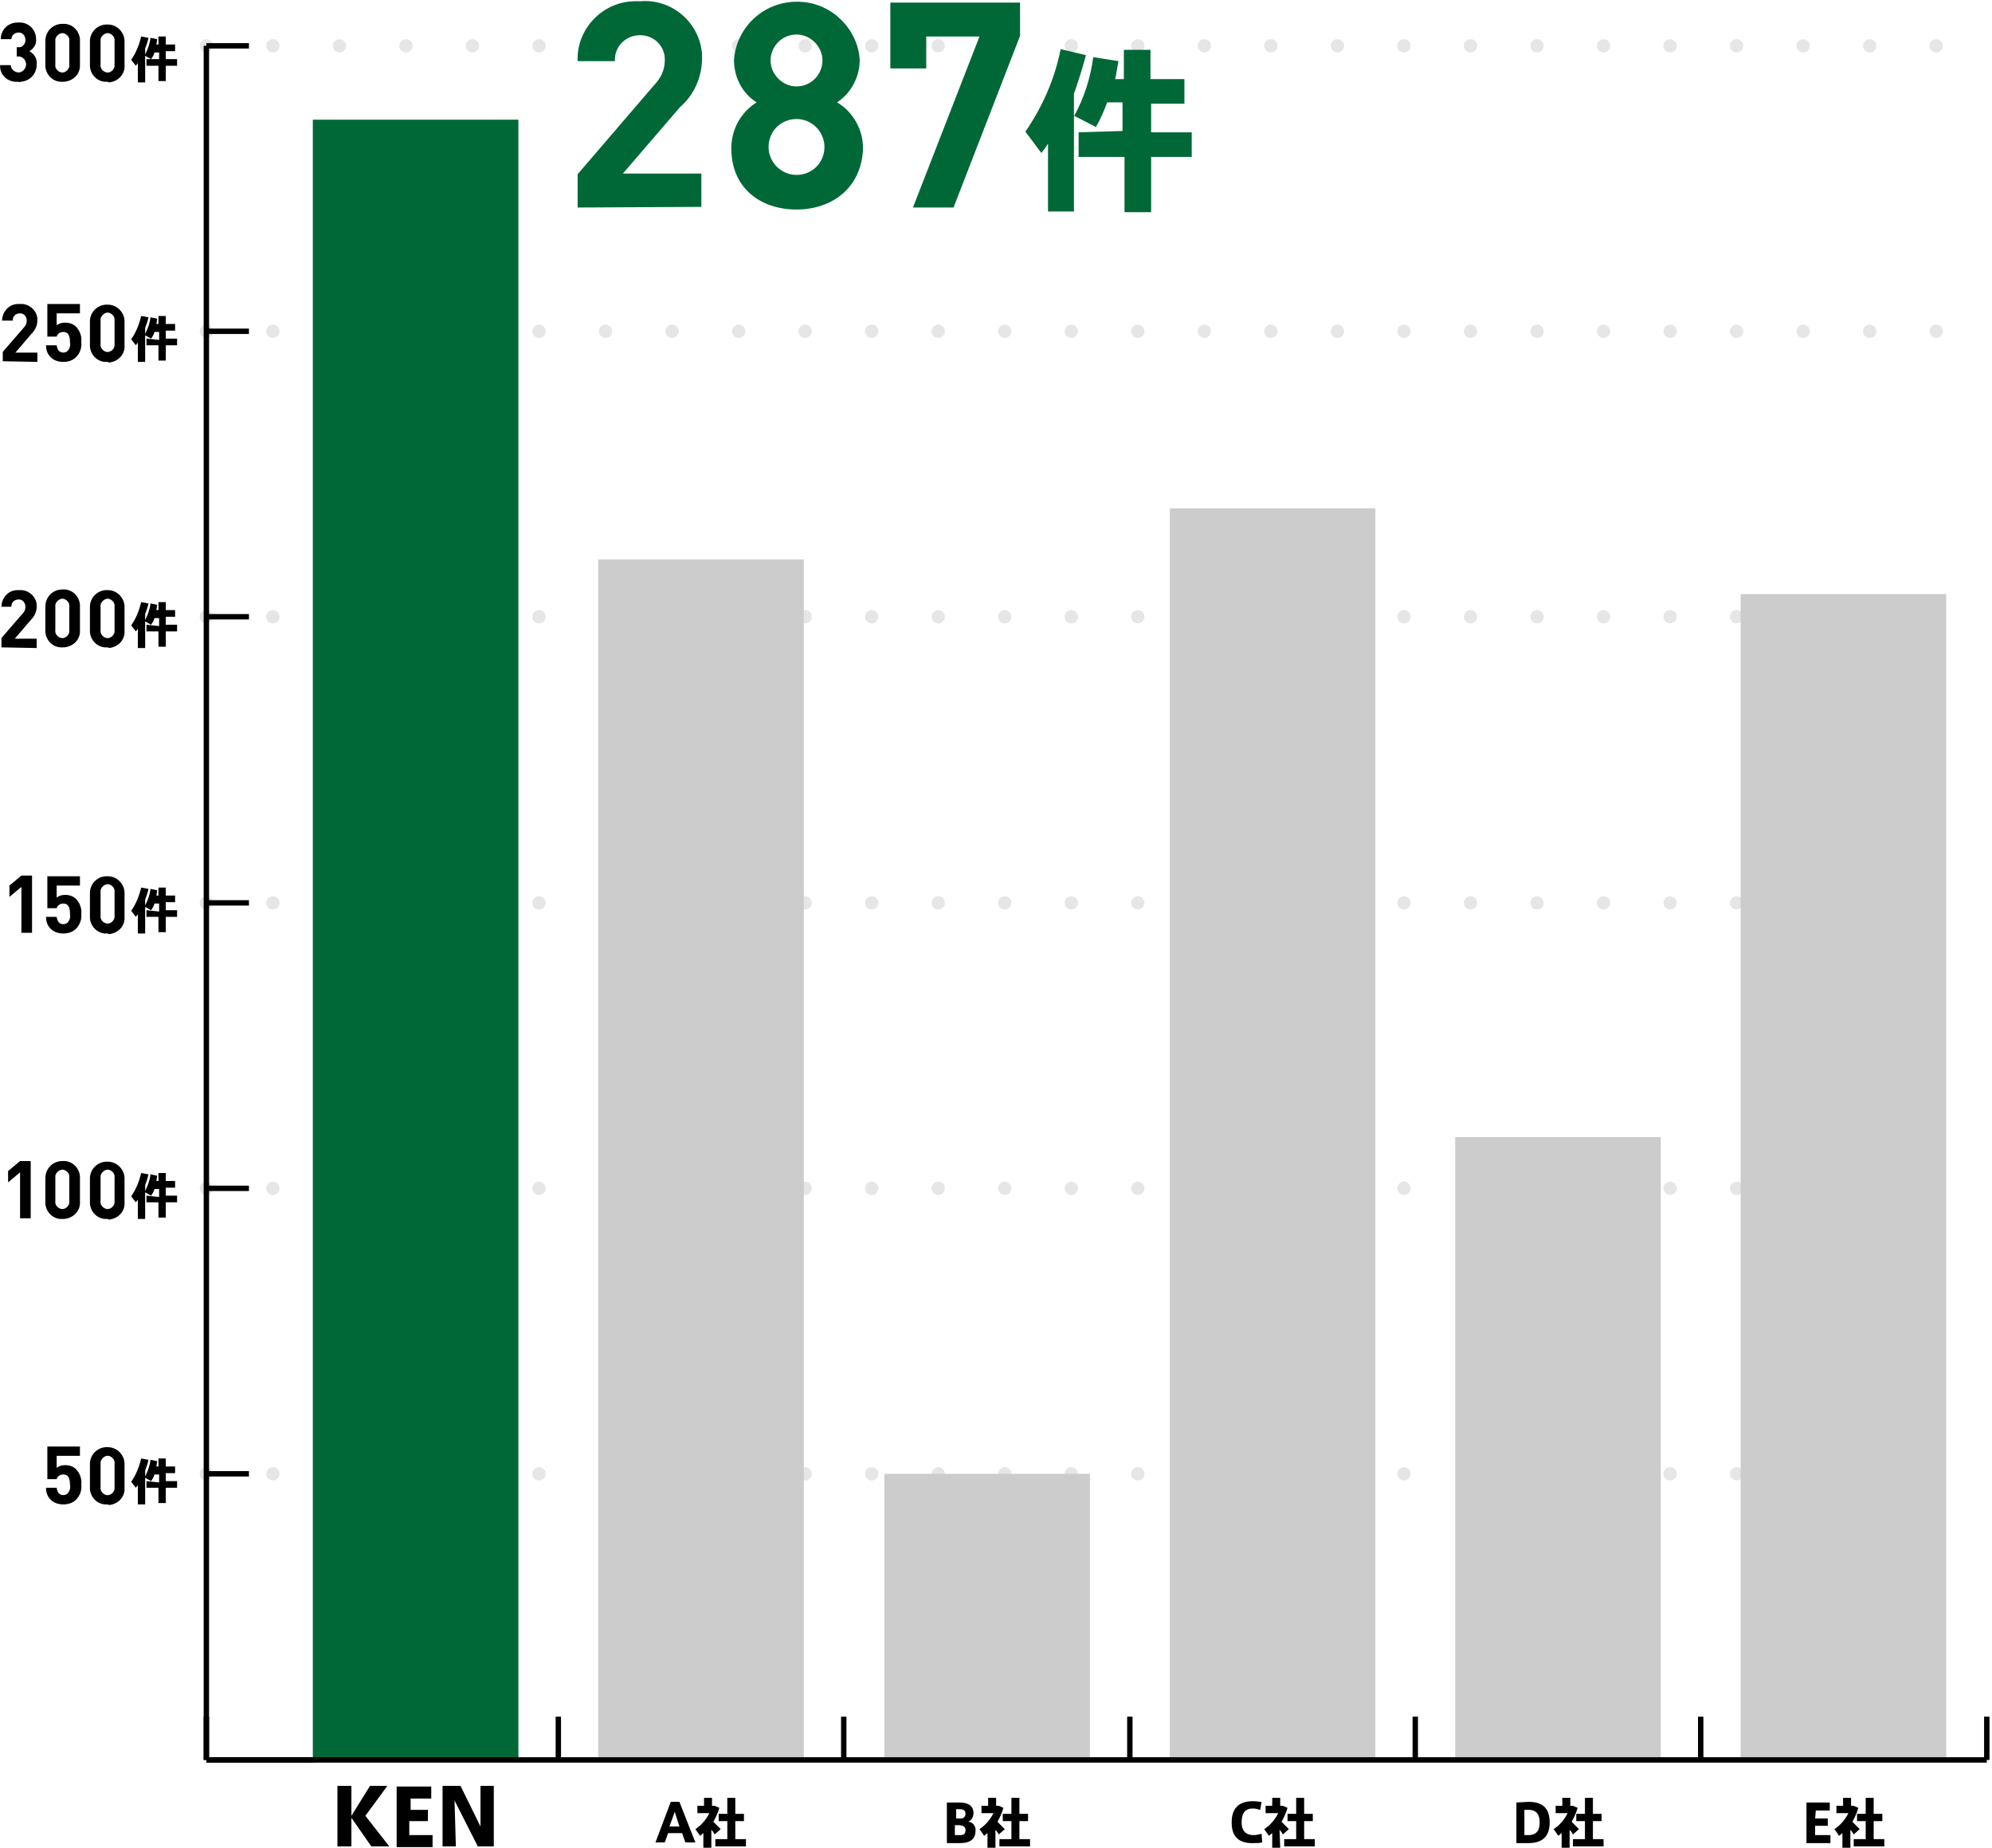 <?xml version="1.0" encoding="utf-8"?>
<!-- Generator: Adobe Illustrator 27.0.0, SVG Export Plug-In . SVG Version: 6.00 Build 0)  -->
<svg version="1.1" id="レイヤー_1" xmlns="http://www.w3.org/2000/svg" xmlns:xlink="http://www.w3.org/1999/xlink" x="0px"
	 y="0px" viewBox="0 0 299.4 277.7" style="enable-background:new 0 0 299.4 277.7;" xml:space="preserve">
<style type="text/css">
	.st0{fill:none;stroke:#E6E6E6;stroke-width:2;stroke-linecap:round;stroke-miterlimit:10;stroke-dasharray:0,10;}
	.st1{fill:#006837;}
	.st2{fill:#CCCCCC;}
	.st3{fill:none;stroke:#000000;stroke-width:0.81;stroke-miterlimit:10;}
</style>
<g id="market_graf03" transform="translate(-16.783 -1157.013)">
	<line id="線_352" class="st0" x1="47.8" y1="1378.5" x2="315.2" y2="1378.5"/>
	<line id="線_353" class="st0" x1="47.8" y1="1335.6" x2="315.2" y2="1335.6"/>
	<line id="線_354" class="st0" x1="47.8" y1="1292.7" x2="315.2" y2="1292.7"/>
	<line id="線_355" class="st0" x1="47.8" y1="1249.7" x2="315.2" y2="1249.7"/>
	<line id="線_356" class="st0" x1="47.8" y1="1206.8" x2="315.2" y2="1206.8"/>
	<line id="線_357" class="st0" x1="47.8" y1="1163.9" x2="315.2" y2="1163.9"/>
	<g id="グループ_563">
		<g id="グループ_562">
			<g id="グループ_561">
				<rect id="長方形_371" x="63.8" y="1175" class="st1" width="30.9" height="246.4"/>
				<rect id="長方形_372" x="106.7" y="1241.1" class="st2" width="30.9" height="180.3"/>
				<rect id="長方形_373" x="149.7" y="1378.5" class="st2" width="30.9" height="42.9"/>
				<rect id="長方形_374" x="192.6" y="1233.4" class="st2" width="30.9" height="188"/>
				<rect id="長方形_375" x="235.5" y="1327.9" class="st2" width="30.9" height="93.6"/>
				<rect id="長方形_376" x="278.4" y="1246.3" class="st2" width="30.9" height="175.2"/>
			</g>
		</g>
	</g>
	<g id="グループ_566">
		<line id="線_358" class="st3" x1="47.8" y1="1421.5" x2="315.4" y2="1421.5"/>
		<g id="グループ_565">
			<g id="グループ_564">
				<line id="線_359" class="st3" x1="47.8" y1="1421.5" x2="47.8" y2="1415"/>
				<line id="線_360" class="st3" x1="100.7" y1="1421.5" x2="100.7" y2="1415"/>
				<line id="線_361" class="st3" x1="143.6" y1="1421.5" x2="143.6" y2="1415"/>
				<line id="線_362" class="st3" x1="186.6" y1="1421.5" x2="186.6" y2="1415"/>
				<line id="線_363" class="st3" x1="229.5" y1="1421.5" x2="229.5" y2="1415"/>
				<line id="線_364" class="st3" x1="272.4" y1="1421.5" x2="272.4" y2="1415"/>
				<line id="線_365" class="st3" x1="315.4" y1="1421.5" x2="315.4" y2="1415"/>
			</g>
		</g>
	</g>
	<g id="グループ_576">
		<g id="グループ_573">
			<g id="グループ_567">
				<path id="パス_862" d="M28.2,1382.4c-0.5,0.5-1.2,0.7-1.9,0.7c-0.7,0-1.4-0.2-1.9-0.7s-0.7-1.1-0.7-1.8h1.6
					c0.1,0.7,0.4,1.1,1,1.1c0.3,0,0.5-0.1,0.7-0.3c0.3-0.4,0.4-0.8,0.3-1.3c0-1-0.3-1.5-1-1.5c-0.5,0-0.9,0.3-1,0.7h-1.4v-4.9h4.9
					v1.4h-3.5v1.8c0.4-0.3,0.8-0.4,1.3-0.4c0.6,0,1.2,0.2,1.6,0.6c0.6,0.6,0.9,1.5,0.8,2.3C29.1,1381,28.8,1381.8,28.2,1382.4z"/>
				<path id="パス_863" d="M32.9,1383.1c-1.4,0.1-2.5-1-2.6-2.3c0-0.1,0-0.2,0-0.2v-3.6c0-1.4,1.2-2.6,2.7-2.5
					c1.4,0,2.5,1.2,2.5,2.5v3.6c0.1,1.4-1,2.5-2.4,2.6C33.1,1383.1,33,1383.1,32.9,1383.1z M34,1377c0.1-0.6-0.4-1.1-0.9-1.2
					s-1.1,0.4-1.2,0.9c0,0.1,0,0.2,0,0.2v3.6c-0.1,0.6,0.4,1.1,0.9,1.2c0.6,0.1,1.1-0.4,1.2-0.9c0-0.1,0-0.1,0-0.2V1377z"/>
				<path id="パス_864" d="M40.7,1379.8v-1.2H40c-0.1,0.4-0.3,0.7-0.5,1l-0.9-0.5v4h-1.1v-2.9c-0.1,0.1-0.2,0.3-0.3,0.4l-0.7-0.9
					c0.7-1,1.2-2.2,1.5-3.5l1.1,0.2c-0.1,0.5-0.3,1.1-0.5,1.6v0.9c0.4-0.8,0.7-1.6,0.8-2.5l1,0.2c0,0.3-0.1,0.5-0.1,0.8h0.3v-1.2
					h1.1v1.2h1.4v1h-1.4v1.2h1.7v1h-1.7v2.3h-1.1v-2.3h-1.8v-1L40.7,1379.8z"/>
			</g>
			<g id="グループ_568">
				<path id="パス_865" d="M19.8,1340.1v-6.9l-1.8,1.5v-1.7l1.8-1.5h1.6v8.6H19.8z"/>
				<path id="パス_866" d="M26.2,1340.2c-1.4,0.1-2.5-1-2.6-2.3c0-0.1,0-0.2,0-0.2v-3.6c0-1.4,1-2.5,2.4-2.6c0.1,0,0.2,0,0.2,0
					c1.4-0.1,2.5,1,2.6,2.3c0,0.1,0,0.2,0,0.2v3.6c0.1,1.4-1,2.5-2.4,2.6C26.4,1340.2,26.3,1340.2,26.2,1340.2z M27.2,1334
					c0.1-0.6-0.4-1.1-0.9-1.2s-1.1,0.4-1.2,0.9c0,0.1,0,0.2,0,0.2v3.6c-0.1,0.6,0.4,1.1,0.9,1.2c0.6,0.1,1.1-0.4,1.2-0.9
					c0-0.1,0-0.1,0-0.2V1334z"/>
				<path id="パス_867" d="M32.9,1340.2c-1.4,0.1-2.5-1-2.6-2.3c0-0.1,0-0.2,0-0.2v-3.6c0-1.4,1.2-2.6,2.7-2.5
					c1.4,0,2.5,1.2,2.5,2.5v3.6c0.1,1.4-1,2.5-2.4,2.6C33.1,1340.2,33,1340.2,32.9,1340.2z M34,1334c0.1-0.6-0.4-1.1-0.9-1.2
					s-1.1,0.4-1.2,0.9c0,0.1,0,0.2,0,0.2v3.6c-0.1,0.6,0.4,1.1,0.9,1.2c0.6,0.1,1.1-0.4,1.2-0.9c0-0.1,0-0.1,0-0.2V1334z"/>
				<path id="パス_868" d="M40.7,1336.9v-1.2H40c-0.1,0.4-0.3,0.7-0.5,1l-0.9-0.5v4h-1.1v-2.9c-0.1,0.1-0.2,0.3-0.3,0.4l-0.7-0.9
					c0.7-1,1.2-2.2,1.5-3.5l1.1,0.2c-0.1,0.5-0.3,1.1-0.5,1.6v0.9c0.4-0.8,0.7-1.6,0.8-2.5l1,0.2c0,0.3-0.1,0.5-0.1,0.8h0.3v-1.2
					h1.1v1.2h1.4v1h-1.4v1.2h1.7v1h-1.7v2.3h-1.1v-2.3h-1.8v-1L40.7,1336.9z"/>
			</g>
			<g id="グループ_569">
				<path id="パス_869" d="M20,1297.2v-6.9l-1.8,1.5v-1.7l1.8-1.5h1.6v8.6H20z"/>
				<path id="パス_870" d="M28.2,1296.6c-0.5,0.5-1.2,0.7-1.9,0.7c-0.7,0-1.4-0.2-1.9-0.7s-0.7-1.1-0.7-1.8h1.6
					c0.1,0.7,0.4,1.1,1,1.1c0.3,0,0.5-0.1,0.7-0.3c0.3-0.4,0.4-0.8,0.3-1.3c0-1-0.3-1.5-1-1.5c-0.5,0-0.9,0.3-1,0.7h-1.4v-4.8h4.9
					v1.4h-3.5v1.8c0.4-0.3,0.8-0.4,1.3-0.4c0.6,0,1.2,0.2,1.6,0.6c0.6,0.6,0.9,1.5,0.8,2.3C29.1,1295.1,28.8,1296,28.2,1296.6z"/>
				<path id="パス_871" d="M32.9,1297.3c-1.4,0.1-2.5-1-2.6-2.3c0-0.1,0-0.2,0-0.2v-3.6c0-1.4,1.2-2.6,2.7-2.5
					c1.4,0,2.5,1.2,2.5,2.5v3.6c0.1,1.4-1,2.5-2.4,2.6C33.1,1297.3,33,1297.3,32.9,1297.3z M34,1291.1c0.1-0.6-0.4-1.1-0.9-1.2
					s-1.1,0.4-1.2,0.9c0,0.1,0,0.2,0,0.2v3.6c-0.1,0.6,0.4,1.1,0.9,1.2c0.6,0.1,1.1-0.4,1.2-0.9c0-0.1,0-0.1,0-0.2V1291.1z"/>
				<path id="パス_872" d="M40.7,1294v-1.2H40c-0.1,0.4-0.3,0.7-0.5,1l-0.9-0.5v4h-1.1v-2.9c-0.1,0.1-0.2,0.3-0.3,0.4l-0.7-0.9
					c0.7-1,1.2-2.2,1.5-3.5l1.1,0.2c-0.1,0.5-0.3,1.1-0.5,1.6v0.9c0.4-0.8,0.7-1.6,0.8-2.5l1,0.2c0,0.3-0.1,0.5-0.1,0.8h0.3v-1.2
					h1.1v1.2h1.4v1h-1.4v1.2h1.7v1h-1.7v2.3h-1.1v-2.3h-1.8v-1L40.7,1294z"/>
			</g>
			<g id="グループ_570">
				<path id="パス_873" d="M17,1254.3v-1.4l3.2-3.7c0.3-0.3,0.4-0.6,0.4-1c0-0.6-0.4-1.1-1-1.1s-1.1,0.4-1.1,1v0.1H17
					c0-1.3,1-2.5,2.4-2.5c0.1,0,0.2,0,0.3,0c1.3-0.1,2.5,0.9,2.6,2.2c0,0.1,0,0.2,0,0.3c0,0.8-0.4,1.5-0.9,2L19,1253h3.3v1.4
					L17,1254.3z"/>
				<path id="パス_874" d="M26.2,1254.3c-1.4,0.1-2.5-1-2.6-2.3c0-0.1,0-0.2,0-0.2v-3.6c0-1.4,1-2.5,2.4-2.6c0.1,0,0.2,0,0.2,0
					c1.4-0.1,2.5,1,2.6,2.3c0,0.1,0,0.2,0,0.2v3.6c0.1,1.4-1,2.5-2.4,2.6C26.4,1254.3,26.3,1254.3,26.2,1254.3z M27.2,1248.2
					c0.1-0.6-0.4-1.1-0.9-1.2s-1.1,0.4-1.2,0.9c0,0.1,0,0.2,0,0.2v3.6c-0.1,0.6,0.4,1.1,0.9,1.2c0.6,0.1,1.1-0.4,1.2-0.9
					c0-0.1,0-0.1,0-0.2V1248.2z"/>
				<path id="パス_875" d="M32.9,1254.3c-1.4,0.1-2.5-1-2.6-2.3c0-0.1,0-0.2,0-0.2v-3.6c0-1.4,1.2-2.6,2.7-2.5
					c1.4,0,2.5,1.2,2.5,2.5v3.6c0.1,1.4-1,2.5-2.4,2.6C33.1,1254.3,33,1254.3,32.9,1254.3z M34,1248.2c0.1-0.6-0.4-1.1-0.9-1.2
					s-1.1,0.4-1.2,0.9c0,0.1,0,0.2,0,0.2v3.6c-0.1,0.6,0.4,1.1,0.9,1.2c0.6,0.1,1.1-0.4,1.2-0.9c0-0.1,0-0.1,0-0.2V1248.2z"/>
				<path id="パス_876" d="M40.7,1251.1v-1.2H40c-0.1,0.4-0.3,0.7-0.5,1l-0.9-0.5v4h-1.1v-2.9c-0.1,0.1-0.2,0.3-0.3,0.4l-0.7-0.9
					c0.7-1,1.2-2.2,1.5-3.5l1.1,0.2c-0.1,0.5-0.3,1.1-0.5,1.6v0.9c0.4-0.8,0.7-1.6,0.8-2.5l1,0.2c0,0.3-0.1,0.5-0.1,0.8h0.3v-1.2
					h1.1v1.2h1.4v1h-1.4v1.2h1.7v1h-1.7v2.3h-1.1v-2.3h-1.8v-1L40.7,1251.1z"/>
			</g>
			<g id="グループ_571">
				<path id="パス_877" d="M17.2,1211.3v-1.4l3.2-3.7c0.3-0.3,0.4-0.6,0.4-1c0-0.6-0.4-1.1-1-1.1s-1.1,0.4-1.1,1v0.1h-1.6
					c0-1.3,1-2.5,2.4-2.5c0.1,0,0.2,0,0.3,0c1.3-0.1,2.5,0.9,2.6,2.2c0,0.1,0,0.2,0,0.3c0,0.8-0.4,1.5-0.9,2l-2.4,2.8h3.3v1.4
					L17.2,1211.3z"/>
				<path id="パス_878" d="M28.2,1210.7c-0.5,0.5-1.2,0.7-1.9,0.7c-0.7,0-1.4-0.2-1.9-0.7s-0.7-1.1-0.7-1.8h1.6
					c0.1,0.7,0.4,1.1,1,1.1c0.3,0,0.5-0.1,0.7-0.3c0.3-0.4,0.4-0.8,0.3-1.3c0-1-0.3-1.5-1-1.5c-0.5,0-0.9,0.3-1,0.7h-1.4v-4.9h4.9
					v1.4h-3.5v1.8c0.4-0.3,0.8-0.4,1.3-0.4c0.6,0,1.2,0.2,1.6,0.6c0.6,0.6,0.9,1.5,0.8,2.3C29.1,1209.3,28.8,1210.1,28.2,1210.7z"/>
				<path id="パス_879" d="M32.9,1211.4c-1.4,0.1-2.5-1-2.6-2.3c0-0.1,0-0.2,0-0.2v-3.6c0-1.4,1.2-2.6,2.7-2.5
					c1.4,0,2.5,1.2,2.5,2.5v3.6c0.1,1.4-1,2.5-2.4,2.6C33.1,1211.4,33,1211.4,32.9,1211.4z M34,1205.2c0.1-0.6-0.4-1.1-0.9-1.2
					s-1.1,0.4-1.2,0.9c0,0.1,0,0.2,0,0.2v3.6c-0.1,0.6,0.4,1.1,0.9,1.2c0.6,0.1,1.1-0.4,1.2-0.9c0-0.1,0-0.1,0-0.2V1205.2z"/>
				<path id="パス_880" d="M40.7,1208.1v-1.2H40c-0.1,0.4-0.3,0.7-0.5,1l-0.9-0.5v4h-1.1v-2.9c-0.1,0.1-0.2,0.3-0.3,0.4l-0.7-0.9
					c0.7-1,1.2-2.2,1.5-3.5l1.1,0.2c-0.1,0.5-0.3,1.1-0.5,1.6v0.9c0.4-0.8,0.7-1.6,0.8-2.5l1,0.2c0,0.3-0.1,0.5-0.1,0.8h0.3v-1.2
					h1.1v1.2h1.4v1h-1.4v1.2h1.7v1h-1.7v2.3h-1.1v-2.3h-1.8v-1L40.7,1208.1z"/>
			</g>
			<g id="グループ_572">
				<path id="パス_881" d="M19.5,1169.3c-1.4,0.1-2.6-0.8-2.7-2.2c0-0.1,0-0.2,0-0.3h1.6c0,0.6,0.6,1.1,1.2,1.1s1.1-0.6,1.1-1.2
					s-0.4-1.1-1-1.2c-0.1,0-0.1,0-0.2,0h-0.2v-1.4h0.2c0.5,0.1,1-0.3,1.1-0.9c0-0.1,0-0.1,0-0.2c0-0.6-0.4-1.1-1-1.1s-1.1,0.4-1.1,1
					l0,0h-1.6c0-1.4,1.1-2.5,2.5-2.5c0.1,0,0.1,0,0.2,0c1.3-0.1,2.5,0.9,2.6,2.3c0,0.1,0,0.1,0,0.2c0.1,0.7-0.3,1.4-1,1.8
					c0.7,0.4,1.2,1.1,1.1,2c0,1.4-1,2.5-2.4,2.6C19.7,1169.4,19.6,1169.3,19.5,1169.3z"/>
				<path id="パス_882" d="M26.2,1169.3c-1.4,0.1-2.5-1-2.6-2.3c0-0.1,0-0.2,0-0.2v-3.6c0-1.4,1-2.5,2.4-2.6c0.1,0,0.2,0,0.2,0
					c1.4-0.1,2.5,1,2.6,2.3c0,0.1,0,0.2,0,0.2v3.6c0.1,1.4-1,2.5-2.4,2.6C26.4,1169.3,26.3,1169.3,26.2,1169.3z M27.2,1163.2
					c0.1-0.6-0.4-1.1-0.9-1.2s-1.1,0.4-1.2,0.9c0,0.1,0,0.2,0,0.2v3.6c-0.1,0.6,0.4,1.1,0.9,1.2c0.6,0.1,1.1-0.4,1.2-0.9
					c0-0.1,0-0.1,0-0.2V1163.2z"/>
				<path id="パス_883" d="M32.9,1169.3c-1.4,0.1-2.5-1-2.6-2.3c0-0.1,0-0.2,0-0.2v-3.6c0-1.4,1.2-2.6,2.7-2.5
					c1.4,0,2.5,1.2,2.5,2.5v3.6c0.1,1.4-1,2.5-2.4,2.6C33.1,1169.3,33,1169.3,32.9,1169.3z M34,1163.2c0.1-0.6-0.4-1.1-0.9-1.2
					s-1.1,0.4-1.2,0.9c0,0.1,0,0.2,0,0.2v3.6c-0.1,0.6,0.4,1.1,0.9,1.2c0.6,0.1,1.1-0.4,1.2-0.9c0-0.1,0-0.1,0-0.2V1163.2z"/>
				<path id="パス_884" d="M40.7,1166.1v-1.2H40c-0.1,0.4-0.3,0.7-0.5,1l-0.9-0.5v4h-1.1v-2.9c-0.1,0.1-0.2,0.3-0.3,0.4l-0.7-0.9
					c0.7-1,1.2-2.2,1.5-3.5l1.1,0.2c-0.1,0.5-0.3,1.1-0.5,1.6v0.9c0.4-0.8,0.7-1.6,0.8-2.5l1,0.2c0,0.3-0.1,0.5-0.1,0.8h0.3v-1.2
					h1.1v1.2h1.4v1h-1.4v1.2h1.7v1h-1.7v2.3h-1.1v-2.3h-1.8v-1h1.9V1166.1z"/>
			</g>
		</g>
		<line id="線_366" class="st3" x1="47.8" y1="1421.5" x2="47.8" y2="1163.9"/>
		<g id="グループ_575">
			<g id="グループ_574">
				<line id="線_367" class="st3" x1="47.8" y1="1421.5" x2="64.2" y2="1421.5"/>
				<line id="線_368" class="st3" x1="47.8" y1="1378.5" x2="54.2" y2="1378.5"/>
				<line id="線_369" class="st3" x1="47.8" y1="1335.6" x2="54.2" y2="1335.6"/>
				<line id="線_370" class="st3" x1="47.8" y1="1292.7" x2="54.2" y2="1292.7"/>
				<line id="線_371" class="st3" x1="47.8" y1="1249.7" x2="54.2" y2="1249.7"/>
				<line id="線_372" class="st3" x1="47.8" y1="1206.8" x2="54.2" y2="1206.8"/>
				<line id="線_373" class="st3" x1="47.8" y1="1163.9" x2="54.2" y2="1163.9"/>
			</g>
		</g>
	</g>
	<g id="グループ_577">
		<path id="パス_885" class="st1" d="M103.6,1188.2v-5l11.5-13.4c1-1,1.6-2.3,1.6-3.7c0.1-2.1-1.6-3.8-3.7-3.8s-3.8,1.6-3.8,3.7
			c0,0.1,0,0.2,0,0.2h-5.6c-0.2-4.8,3.7-8.9,8.5-9c0.3,0,0.6,0,0.9,0c4.7-0.4,8.9,3.1,9.3,7.9c0,0.3,0,0.7,0,1
			c-0.1,2.7-1.3,5.3-3.3,7l-8.6,10h11.8v5L103.6,1188.2z"/>
		<path id="パス_886" class="st1" d="M136.5,1188.5c-5.4,0-9.8-3.2-9.8-9.2c0-2.8,1.4-5.4,3.8-6.9c-2.2-1.4-3.4-3.8-3.4-6.4
			c0.4-5.2,4.9-9.1,10.2-8.7c4.6,0.3,8.4,4.1,8.7,8.7c0,2.6-1.3,5-3.4,6.4c2.4,1.4,3.9,4.1,3.9,6.9
			C146.3,1185.2,141.9,1188.5,136.5,1188.5z M136.5,1174.9c-2.3,0-4.2,1.8-4.2,4.2c0,2.3,1.9,4.2,4.2,4.2s4.2-1.8,4.2-4.2l0,0
			C140.7,1176.9,138.9,1174.9,136.5,1174.9L136.5,1174.9L136.5,1174.9z M136.5,1162.2c-2.2,0-3.9,1.8-3.9,3.9s1.8,3.9,3.9,3.9l0,0
			c2.2,0,3.9-1.8,3.9-3.9S138.6,1162.2,136.5,1162.2z"/>
		<path id="パス_887" class="st1" d="M160.1,1188.2H154l10-25.7h-8v4.8h-5.4v-9.9h19.5v5L160.1,1188.2z"/>
		<path id="パス_888" class="st1" d="M185.5,1176.7v-4.3h-2.3c-0.5,1.3-1,2.5-1.7,3.7l-3.3-1.7v14.4h-3.9v-10.2
			c-0.3,0.5-0.6,0.9-1,1.4l-2.4-3.2c2.6-3.8,4.4-7.9,5.3-12.4l3.8,0.9c-0.5,1.9-1.1,3.8-1.8,5.8v3.4c1.5-2.7,2.5-5.8,2.9-8.9
			l3.8,0.6c-0.2,0.9-0.3,1.8-0.5,2.7h1.3v-4.4h4v4.4h5.1v3.7h-5v4.3h6.1v3.7h-6.1v8.3h-4v-8.3h-6.9v-3.7L185.5,1176.7z"/>
	</g>
	<g id="グループ_578">
		<path id="パス_889" d="M75.3,1434.5h-2.7l-3-4.3v4.3h-2.1v-9.1h2.1v4.5l2.8-4.5H75l-3.3,4.5L75.3,1434.5z"/>
		<path id="パス_890" d="M78.3,1429h2.8v1.7h-2.8v2.1h3.5v1.8h-5.4v-9.1h5.2v1.8h-3.1v1.8L78.3,1429L78.3,1429z"/>
		<path id="パス_891" d="M85.3,1434.5h-2v-9.1h2.7l3,6.1v-6.1h2v9.1h-2.4l-3.5-6.9L85.3,1434.5L85.3,1434.5z"/>
	</g>
	<g id="グループ_579">
		<path id="パス_892" d="M117.6,1427.8h1.3l2.4,6.1h-1.5l-0.5-1.4h-2.1l-0.5,1.4h-1.4L117.6,1427.8z M118.9,1431.5l-0.7-2.2
			l-0.8,2.2H118.9z"/>
		<path id="パス_893" d="M123.7,1434.7h-1.2v-2.2c-0.2,0.1-0.3,0.3-0.5,0.4l-0.7-1c0.9-0.6,1.6-1.4,2.1-2.4h-1.8v-1.1h1v-1.2h1.2
			v1.2h0.4l0.7,0.3c-0.2,0.7-0.5,1.4-0.9,2.1c0.4,0.4,0.8,0.8,1.1,1.1l-0.9,0.8c-0.1-0.2-0.3-0.5-0.5-0.7L123.7,1434.7z
			 M126.1,1433.4v-2.7h-1.3v-1.1h1.3v-2.4h1.2v2.4h1.3v1.1h-1.3v2.7h1.6v1.1h-4.6v-1.1H126.1z"/>
	</g>
	<g id="グループ_580">
		<path id="パス_894" d="M163.4,1432.2c0,1.4-1.1,1.8-2.3,1.8h-2v-6.1h1.9c1,0,2.1,0.3,2.1,1.6c0,0.5-0.3,1.1-0.8,1.3
			C163,1430.8,163.5,1431.5,163.4,1432.2L163.4,1432.2z M161.9,1429.6c0-0.6-0.4-0.7-1-0.7h-0.4v1.4h0.8
			C161.6,1430.3,161.9,1430,161.9,1429.6L161.9,1429.6L161.9,1429.6z M160.4,1432.8h0.6c0.6,0,0.9-0.1,0.9-0.8
			c0-0.4-0.3-0.7-1.1-0.7h-0.5v1.5H160.4z"/>
		<path id="パス_895" d="M166.4,1434.7h-1.2v-2.2c-0.2,0.1-0.3,0.3-0.5,0.4l-0.7-1c0.9-0.6,1.6-1.4,2.1-2.4h-1.8v-1.1h1v-1.2h1.2
			v1.2h0.4l0.7,0.3c-0.2,0.7-0.5,1.4-0.9,2.1c0.4,0.4,0.8,0.8,1.1,1.1l-0.9,0.8c-0.1-0.2-0.3-0.5-0.5-0.7L166.4,1434.7z
			 M168.8,1433.4v-2.7h-1.3v-1.1h1.3v-2.4h1.2v2.4h1.3v1.1H170v2.7h1.6v1.1H167v-1.1H168.8z"/>
	</g>
	<g id="グループ_581">
		<path id="パス_896" d="M201.9,1430.9c0-1.6,0.6-3.2,3.2-3.2c0.5,0,0.9,0.1,1.3,0.1l-0.2,1.2c-0.4-0.1-0.7-0.2-1.1-0.2
			c-1.1,0-1.7,0.6-1.7,2.1c0,1.3,0.7,1.9,1.8,1.9c0.4,0,0.8-0.1,1.2-0.2l0.1,1.3c-0.4,0.1-0.9,0.1-1.3,0.1
			C202.5,1434.1,201.9,1432.5,201.9,1430.9L201.9,1430.9z"/>
		<path id="パス_897" d="M209.2,1434.7H208v-2.2c-0.2,0.1-0.3,0.3-0.5,0.4l-0.7-1c0.9-0.6,1.6-1.4,2.1-2.4H207v-1.1h1v-1.2h1.2
			v1.2h0.4l0.7,0.3c-0.2,0.7-0.5,1.4-0.9,2.1c0.4,0.4,0.8,0.8,1.1,1.1l-0.9,0.8c-0.1-0.2-0.3-0.5-0.5-0.7L209.2,1434.7z
			 M211.6,1433.4v-2.7h-1.3v-1.1h1.3v-2.4h1.2v2.4h1.3v1.1h-1.3v2.7h1.6v1.1h-4.6v-1.1H211.6z"/>
	</g>
	<g id="グループ_582">
		<path id="パス_898" d="M246.5,1427.8c2.1,0,3.2,0.9,3.2,3.1c0,1.7-0.7,3.1-3.2,3.1h-1.8v-6.1L246.5,1427.8z M248.2,1430.9
			c0-1.1-0.4-1.9-1.7-1.9h-0.6v3.8h0.6C247.8,1432.8,248.2,1432,248.2,1430.9L248.2,1430.9z"/>
		<path id="パス_899" d="M252.7,1434.7h-1.2v-2.2c-0.2,0.1-0.3,0.3-0.5,0.4l-0.7-1c0.9-0.6,1.6-1.4,2.1-2.4h-1.8v-1.1h1v-1.2h1.2
			v1.2h0.4l0.7,0.3c-0.2,0.7-0.5,1.4-0.9,2.1c0.4,0.4,0.8,0.8,1.1,1.1l-0.9,0.8c-0.1-0.2-0.3-0.5-0.5-0.7L252.7,1434.7z M255,1433.4
			v-2.7h-1.3v-1.1h1.3v-2.4h1.2v2.4h1.3v1.1h-1.3v2.7h1.6v1.1h-4.6v-1.1H255z"/>
	</g>
	<g id="グループ_583">
		<path id="パス_900" d="M289.6,1430.3h1.9v1.1h-1.9v1.4h2.3v1.2h-3.6v-6.1h3.5v1.2h-2.1L289.6,1430.3L289.6,1430.3z"/>
		<path id="パス_901" d="M294.9,1434.7h-1.2v-2.2c-0.2,0.1-0.3,0.3-0.5,0.4l-0.7-1c0.9-0.6,1.6-1.4,2.1-2.4h-1.8v-1.1h1v-1.2h1.2
			v1.2h0.4l0.7,0.3c-0.2,0.7-0.5,1.4-0.9,2.1c0.4,0.4,0.8,0.8,1.1,1.1l-0.9,0.8c-0.1-0.2-0.3-0.5-0.5-0.7L294.9,1434.7z
			 M297.2,1433.4v-2.7h-1.3v-1.1h1.3v-2.4h1.2v2.4h1.3v1.1h-1.3v2.7h1.6v1.1h-4.6v-1.1H297.2z"/>
	</g>
</g>
</svg>
